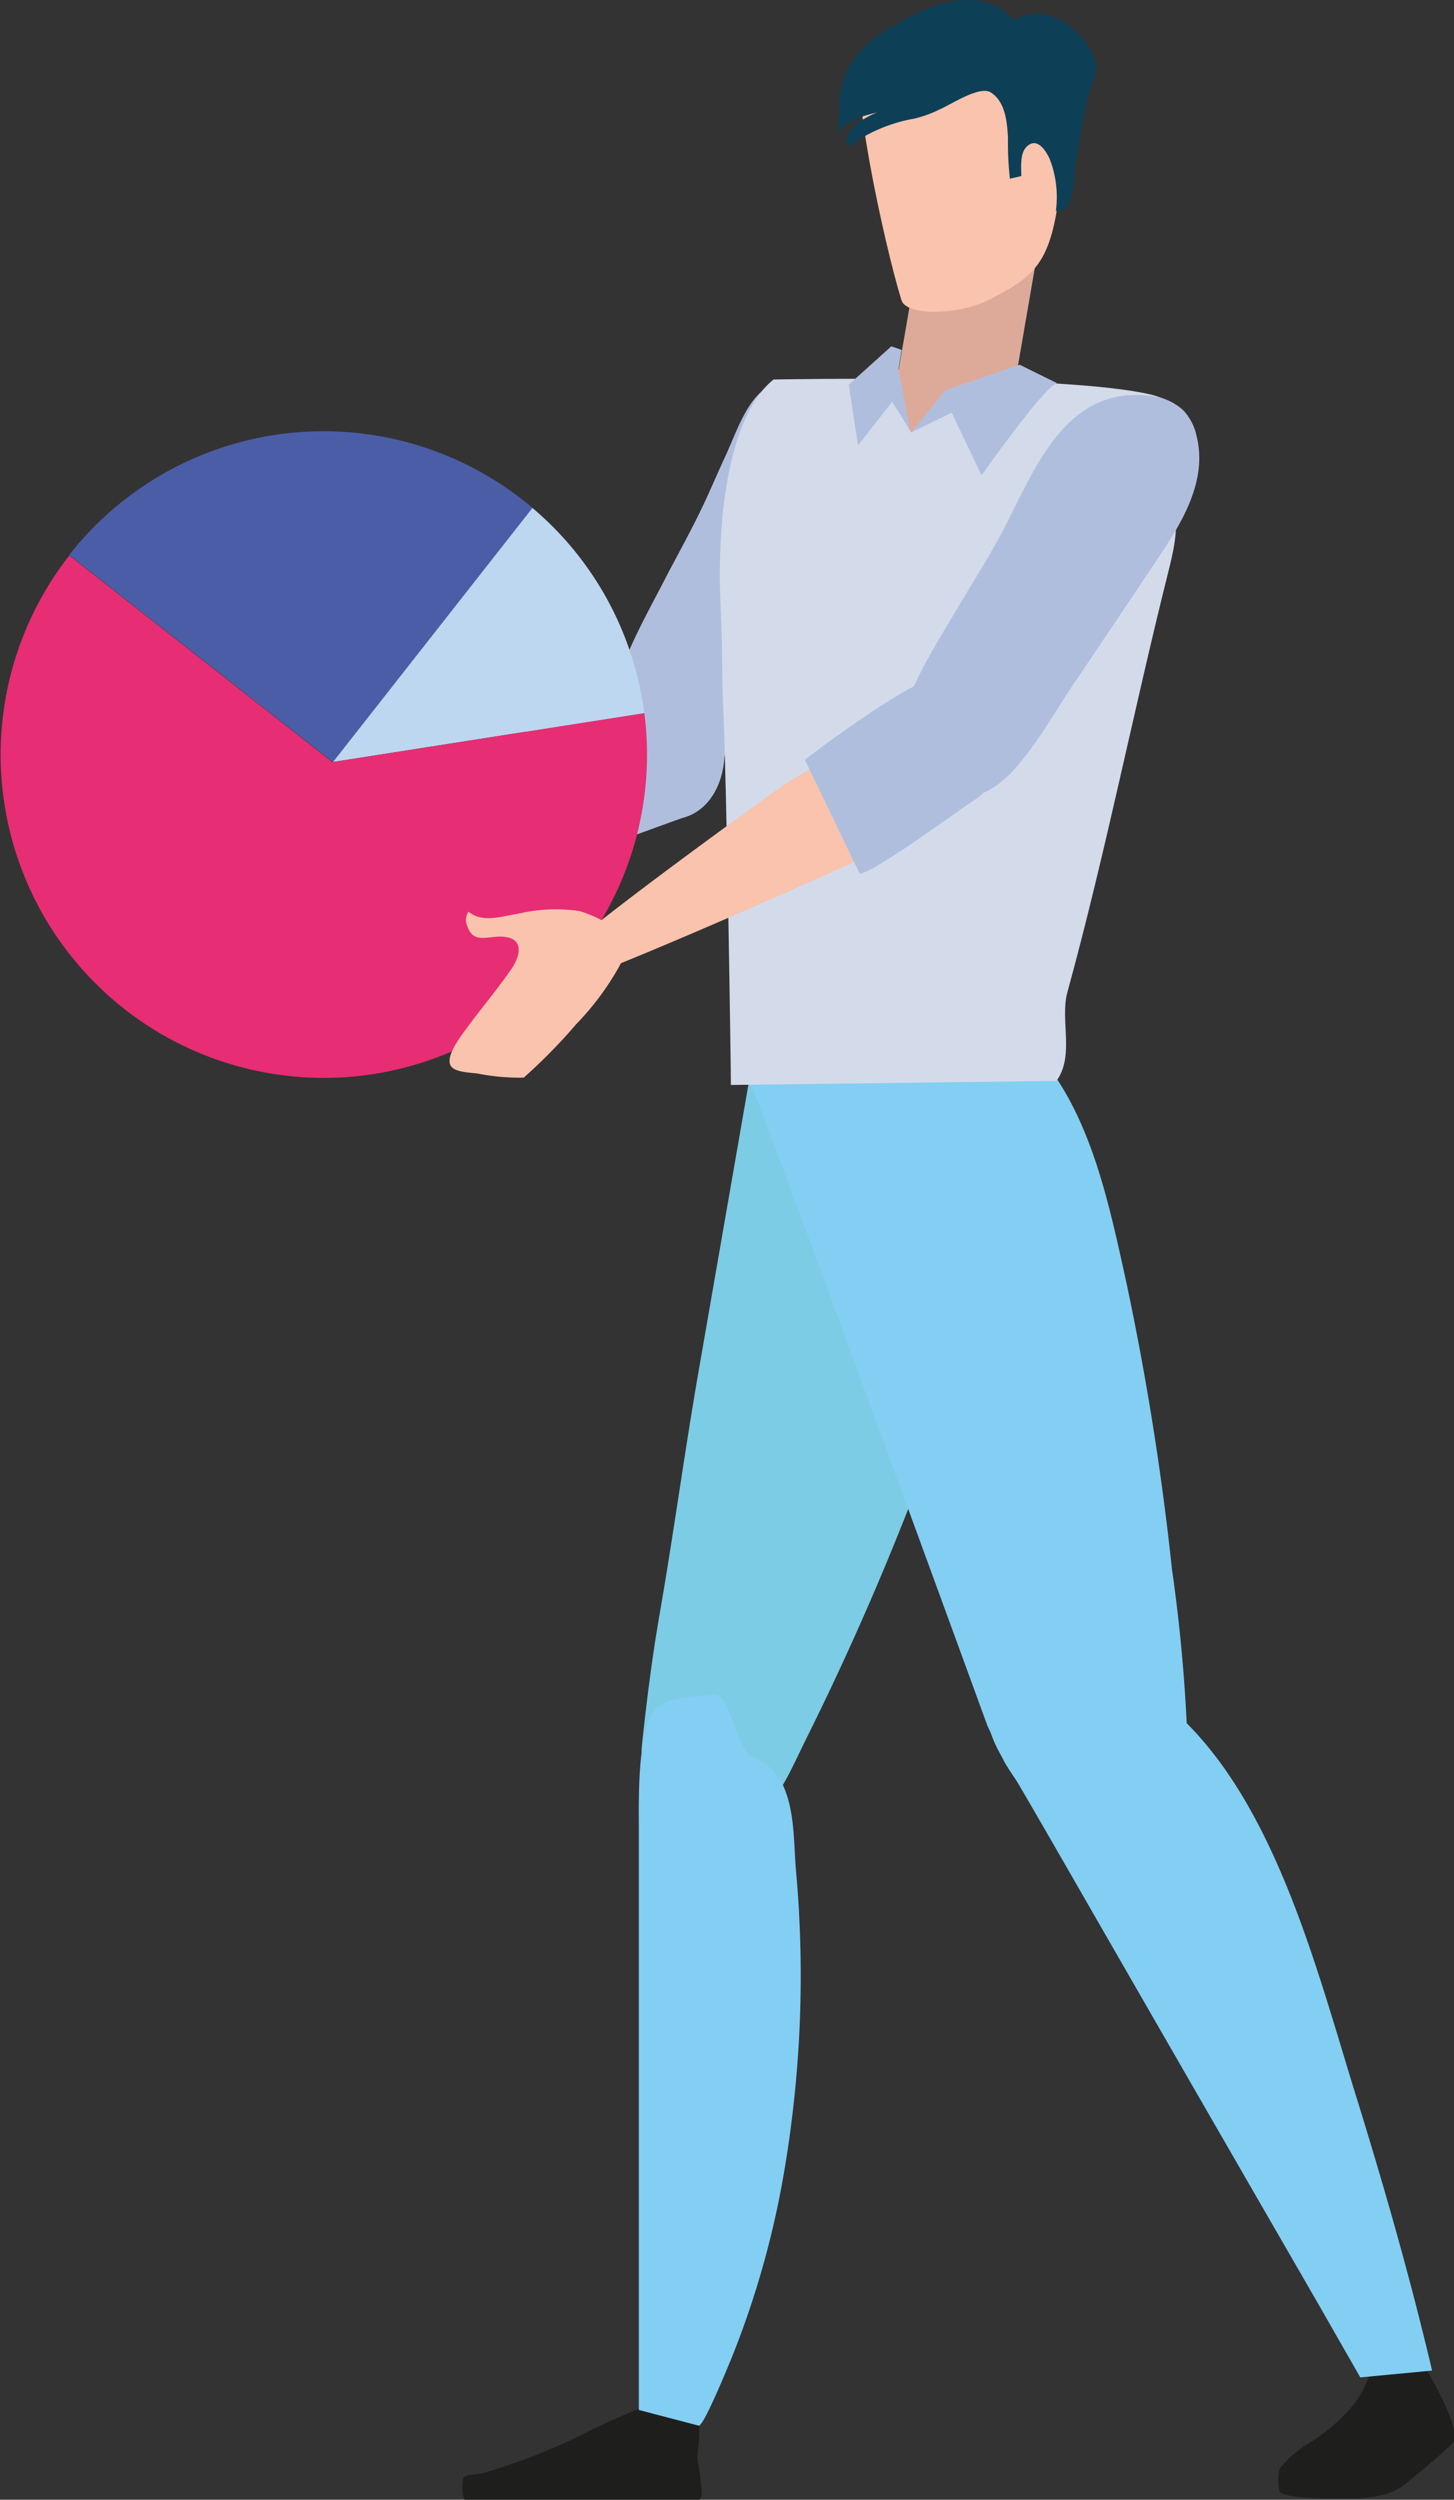 <svg xmlns="http://www.w3.org/2000/svg" viewBox="0 0 121.47 208.81"><rect x="0" y="0" width="121.47" height="208.81" fill="#333333" stroke="none"/><g id="Calque_2" data-name="Calque 2"><g id="Calque_1-2" data-name="Calque 1"><path d="M58.63,208.3a.72.72,0,0,1-.22.51H38.81a.78.78,0,0,1-.1-.26,4.14,4.14,0,0,1,0-1.57c.22-.32,1.26-.27,1.63-.39a53.08,53.08,0,0,0,8.3-3.21c.87-.54,5.19-2.38,5.19-2.38,1.21-.05,0,.59,1.21.59,1,0,2.76-.76,3.23.43.33.84,0,2.56,0,3.42A24.75,24.75,0,0,1,58.63,208.3Z" style="fill:#1e1e1c"/><path d="M119.05,197.73c-1-1.59-3.35.26-4.67.74a8.48,8.48,0,0,1-2,3.18,15.61,15.61,0,0,1-2.74,2.26,9.38,9.38,0,0,0-2.71,2.27,3.47,3.47,0,0,0,0,2c.58.5,3.53.53,4.61.53,1.61,0,4.15.11,5.73-1.12,1-.77,3.25-2.67,4.12-3.55S119.28,198.09,119.05,197.73Z" style="fill:#1e1e1c"/><path d="M62.94,88.21l-4.6,26.46c-1.17,6.74-2.1,13.69-3.28,20.43-.54,3.11-1.06,7.09-1.44,10.78-.22,2.14,1.67,4,4.07,5s6.14.85,7.64-1.65c.77-1.3,1.39-2.72,2.06-4.06a238.6,238.6,0,0,0,10.23-23.71c3.45-9.43,6.52-19.4,7-29.5C84.63,91.93,64.18,88.46,62.94,88.21Z" style="fill:#7ccce5"/><path d="M59.75,141.55c-1.23.12-3.56.21-4.64.91-1.93,1.24-1.74,8-1.74,10.21,0,2.69,0,5.37,0,8.07q0,7.53,0,15.07c0,7.16,0,14.34,0,21.5,0,1.32,0,2.64,0,4l5,1.31c.4.11,2.5-5.07,2.65-5.41a75.53,75.53,0,0,0,4.48-15.75,97.51,97.51,0,0,0,1-25.19c-.21-2.46-.08-5.11-1.18-7.34a4.46,4.46,0,0,0-2.42-2.14C61.62,146.32,60.9,141.45,59.75,141.55Z" style="fill:#82cff3"/><path d="M94.09,107.09c-1.36-6.15-2.85-13.59-7-18.58-.1-.12-.21-.2-.31-.31L65.37,90.08,62.5,90c.61,1,20,54.18,20,54.18.48,1,.94,2,1.41,3a24,24,0,0,0,4,5.05c1,.69,2.37,1.61,3.64,1.63a7.31,7.31,0,0,0,4.09-1.43,7.94,7.94,0,0,0,2.76-3.2,11.27,11.27,0,0,0,.78-4.4,137.54,137.54,0,0,0-1.27-13.74A234.81,234.81,0,0,0,94.09,107.09Z" style="fill:#82cff3"/><path d="M84.42,140.28a3.67,3.67,0,0,0-1.11.94c-2,2.56.44,5.52,1.74,7.74,2.56,4.38,5.07,8.78,7.6,13.17q8.77,15.24,17.56,30.46l3.43,6,6-.57c-1.78-7.55-3.9-15-6.2-22.44-3.13-10-6.35-23.13-13.69-31a17.84,17.84,0,0,0-9.06-5.28A10.4,10.4,0,0,0,84.42,140.28Z" style="fill:#82cff3"/><path d="M25.54,75.27a8.29,8.29,0,0,0,1.79-1.06c.44-.5.35-1,.9-1.36a7.16,7.16,0,0,1,2.2-.41c1.36-.22,2.75-.4,4.1-.69,5.19-1.09,10.5-1.48,15.72-2.43,4.48-.81,5.67-1.29,2.94-5.35-1.76-2.59-2.23-3.36-5.36-2.64-3.64.82-7.62,2.48-11.21,3.64-3.18,1-6.47,2.79-9.76,3.35a2.67,2.67,0,0,1-2.74-.75c-1-1.18-2.87-1.48-4.33-1.76a2,2,0,0,0-2,3.32c.76,1,4.36,4.89,5.08,5.72a3.37,3.37,0,0,0,1.07.88C24.57,76,25,75.63,25.54,75.27Z" style="fill:#ddaa9a"/><path d="M55.42,48.63c-1.24,2.4-3.27,6-3.94,8.75s.06,5.73,3.12,7.17c2.57,1.2,4.83-.1,6.48-2C62.35,61,76.61,41.24,76.61,41.24l-4.74-3.69a33.66,33.66,0,0,1-3.88-3c-1-1.06-1.18-2.17-2.94-2.3a1.84,1.84,0,0,0-1.06.17,2.51,2.51,0,0,0-.41.32C62.18,34,61.43,36.3,60.65,38c-.57,1.22-1.09,2.44-1.65,3.66C57.9,44.06,56.61,46.32,55.42,48.63Z" style="fill:#b0bede"/><path d="M43.83,61l2,10.88c1.72.07,10.26-3.29,11.28-3.58,4.59-1.3,4.55-9.76,0-11.19C55,56.45,44.27,60.78,43.83,61Z" style="fill:#b0bede"/><polygon points="27.79 63.69 27.82 63.65 27.76 63.66 27.79 63.69" style="fill:#f4f2f3"/><path d="M27.82,63.65,44.49,42.43c-.25-.21-.5-.42-.76-.62A27,27,0,0,0,5.78,46.36l0,0,22,17.28Z" style="fill:#4c5da7"/><path d="M27.82,63.65l26-4.08a26.93,26.93,0,0,0-9.34-17.14Z" style="fill:#bdd7f0"/><path d="M27.79,63.68l0,0-22-17.28A27,27,0,1,0,53.83,59.57l-26,4.08Z" style="fill:#e72d73"/><path d="M60.44,59.63c.26,5.84.62,29.15.62,31l27.2-.34c1.53-2.11.28-5.09.91-7.4,3.19-11.62,5.52-23.52,8.46-35.23.85-3.4.57-3.57.62-7.14.06-3.79,2.06-6.61-2.23-7.59-7.48-1.7-31.39-1.23-31.39-1.23C61,34.55,59.81,43,60.21,50.85,60.36,53.77,60.31,56.74,60.44,59.63Z" style="fill:#d3dbea"/><path d="M48.14,85.55a23,23,0,0,0,3.59-4.82c.41-.77.93-1.67.49-2.52A3.55,3.55,0,0,0,50.5,77a10,10,0,0,0-2.1-.9,13.71,13.71,0,0,0-5.18.24c-1.4.2-2.87.79-4.08-.19a1.26,1.26,0,0,0-.08,1.26c.46,1.31,1.47.88,2.56.83,2.12-.07,2,1.37,1.1,2.71-1.33,1.92-2.88,3.71-4.23,5.63-.35.5-1.19,1.75-.86,2.4s1.77.59,2.39.72a18.45,18.45,0,0,0,3.73.32A45.69,45.69,0,0,0,48.14,85.55Z" style="fill:#f9c3ae"/><path d="M51,80.81c-2.21.89-2.1-2.87-2.1-2.87,3.68-3,11-8.36,14.57-10.93a37.07,37.07,0,0,1,8.5-4.84c2.53-1.54,3.2,3.13,5.6,4.69A11.42,11.42,0,0,1,73.48,71C72.4,71.61,58.05,78,51,80.81Z" style="fill:#f9c3ae"/><path d="M79.91,50.93c-1.3,2.21-3.44,5.56-4.23,8.12s-.25,5.48,2.6,7c2.39,1.29,4.61.18,6.28-1.59,2-2.15,3.6-5.07,5.26-7.52,2.4-3.54,4.78-7.11,7.16-10.67,1.91-2.86,3.86-6.22,3-9.78a4.56,4.56,0,0,0-1.1-2.19,4.73,4.73,0,0,0-2.93-1.25c-7.07-.78-9.58,6.35-12.23,11.4C82.53,46.7,81.17,48.78,79.91,50.93Z" style="fill:#b0bede"/><path d="M67.24,63.47,71.83,73c1.61-.36,8.63-5.6,9.5-6.12,3.9-2.35,1.75-10.14-2.84-10.3C76.38,56.49,67.59,63.16,67.24,63.47Z" style="fill:#b0bede"/><polygon points="84.23 35.26 79.34 33.7 76.12 36.13 74.61 33.6 77.17 18.75 86.79 20.41 84.23 35.26" style="fill:#ddaa9a"/><path d="M75.31,25.08c.43,1.36,4.89,1.23,7.38-.07,3.71-1.93,5.16-2.93,5.86-9.39C89,11.69,89.44,7.24,85.67,5c-2.34-1.42-11-2-13.47-.36C70.65,5.65,73.91,20.59,75.31,25.08Z" style="fill:#f9c3ae"/><path d="M91.52,5.27C91,2.77,87.2-.14,84.76,1.73c-2.71-3.09-7-1.44-9.92.33A9.58,9.58,0,0,0,71,5.46c-1.15,2-.8,3.63-1,5.83.45-1.25,2.13-1.6,3.28-1.9-1,.4-3.14,1.55-2.39,2.86a13,13,0,0,1,5.49-2.34,10.21,10.21,0,0,0,2.12-.77c1-.43,3.32-2,4.27-1.42,1.23.77,1.37,2.51,1.44,3.82a26.34,26.34,0,0,0,.16,3.39l.95-.22c0-.71-.12-1.83.39-2.39.83-.92,1.6.1,2,1a8.82,8.82,0,0,1,.5,4.29c1.57.29,1.49-2.68,1.62-3.64s.78-5,1.14-6.17C91.2,6.88,91.76,6.33,91.52,5.27Z" style="fill:#0d4057"/><path d="M79,32.58l6.19-2.11L88.29,32C87.1,32.45,82,39.71,82,39.71l-2.5-5.24-3.38,1.66Z" style="fill:#b0bede"/><polygon points="70.91 32.13 74.46 28.93 75.33 29.23 75.06 30.82 76.01 35.91 74.53 33.56 71.68 37.22 70.91 32.13" style="fill:#b0bede"/></g></g></svg>